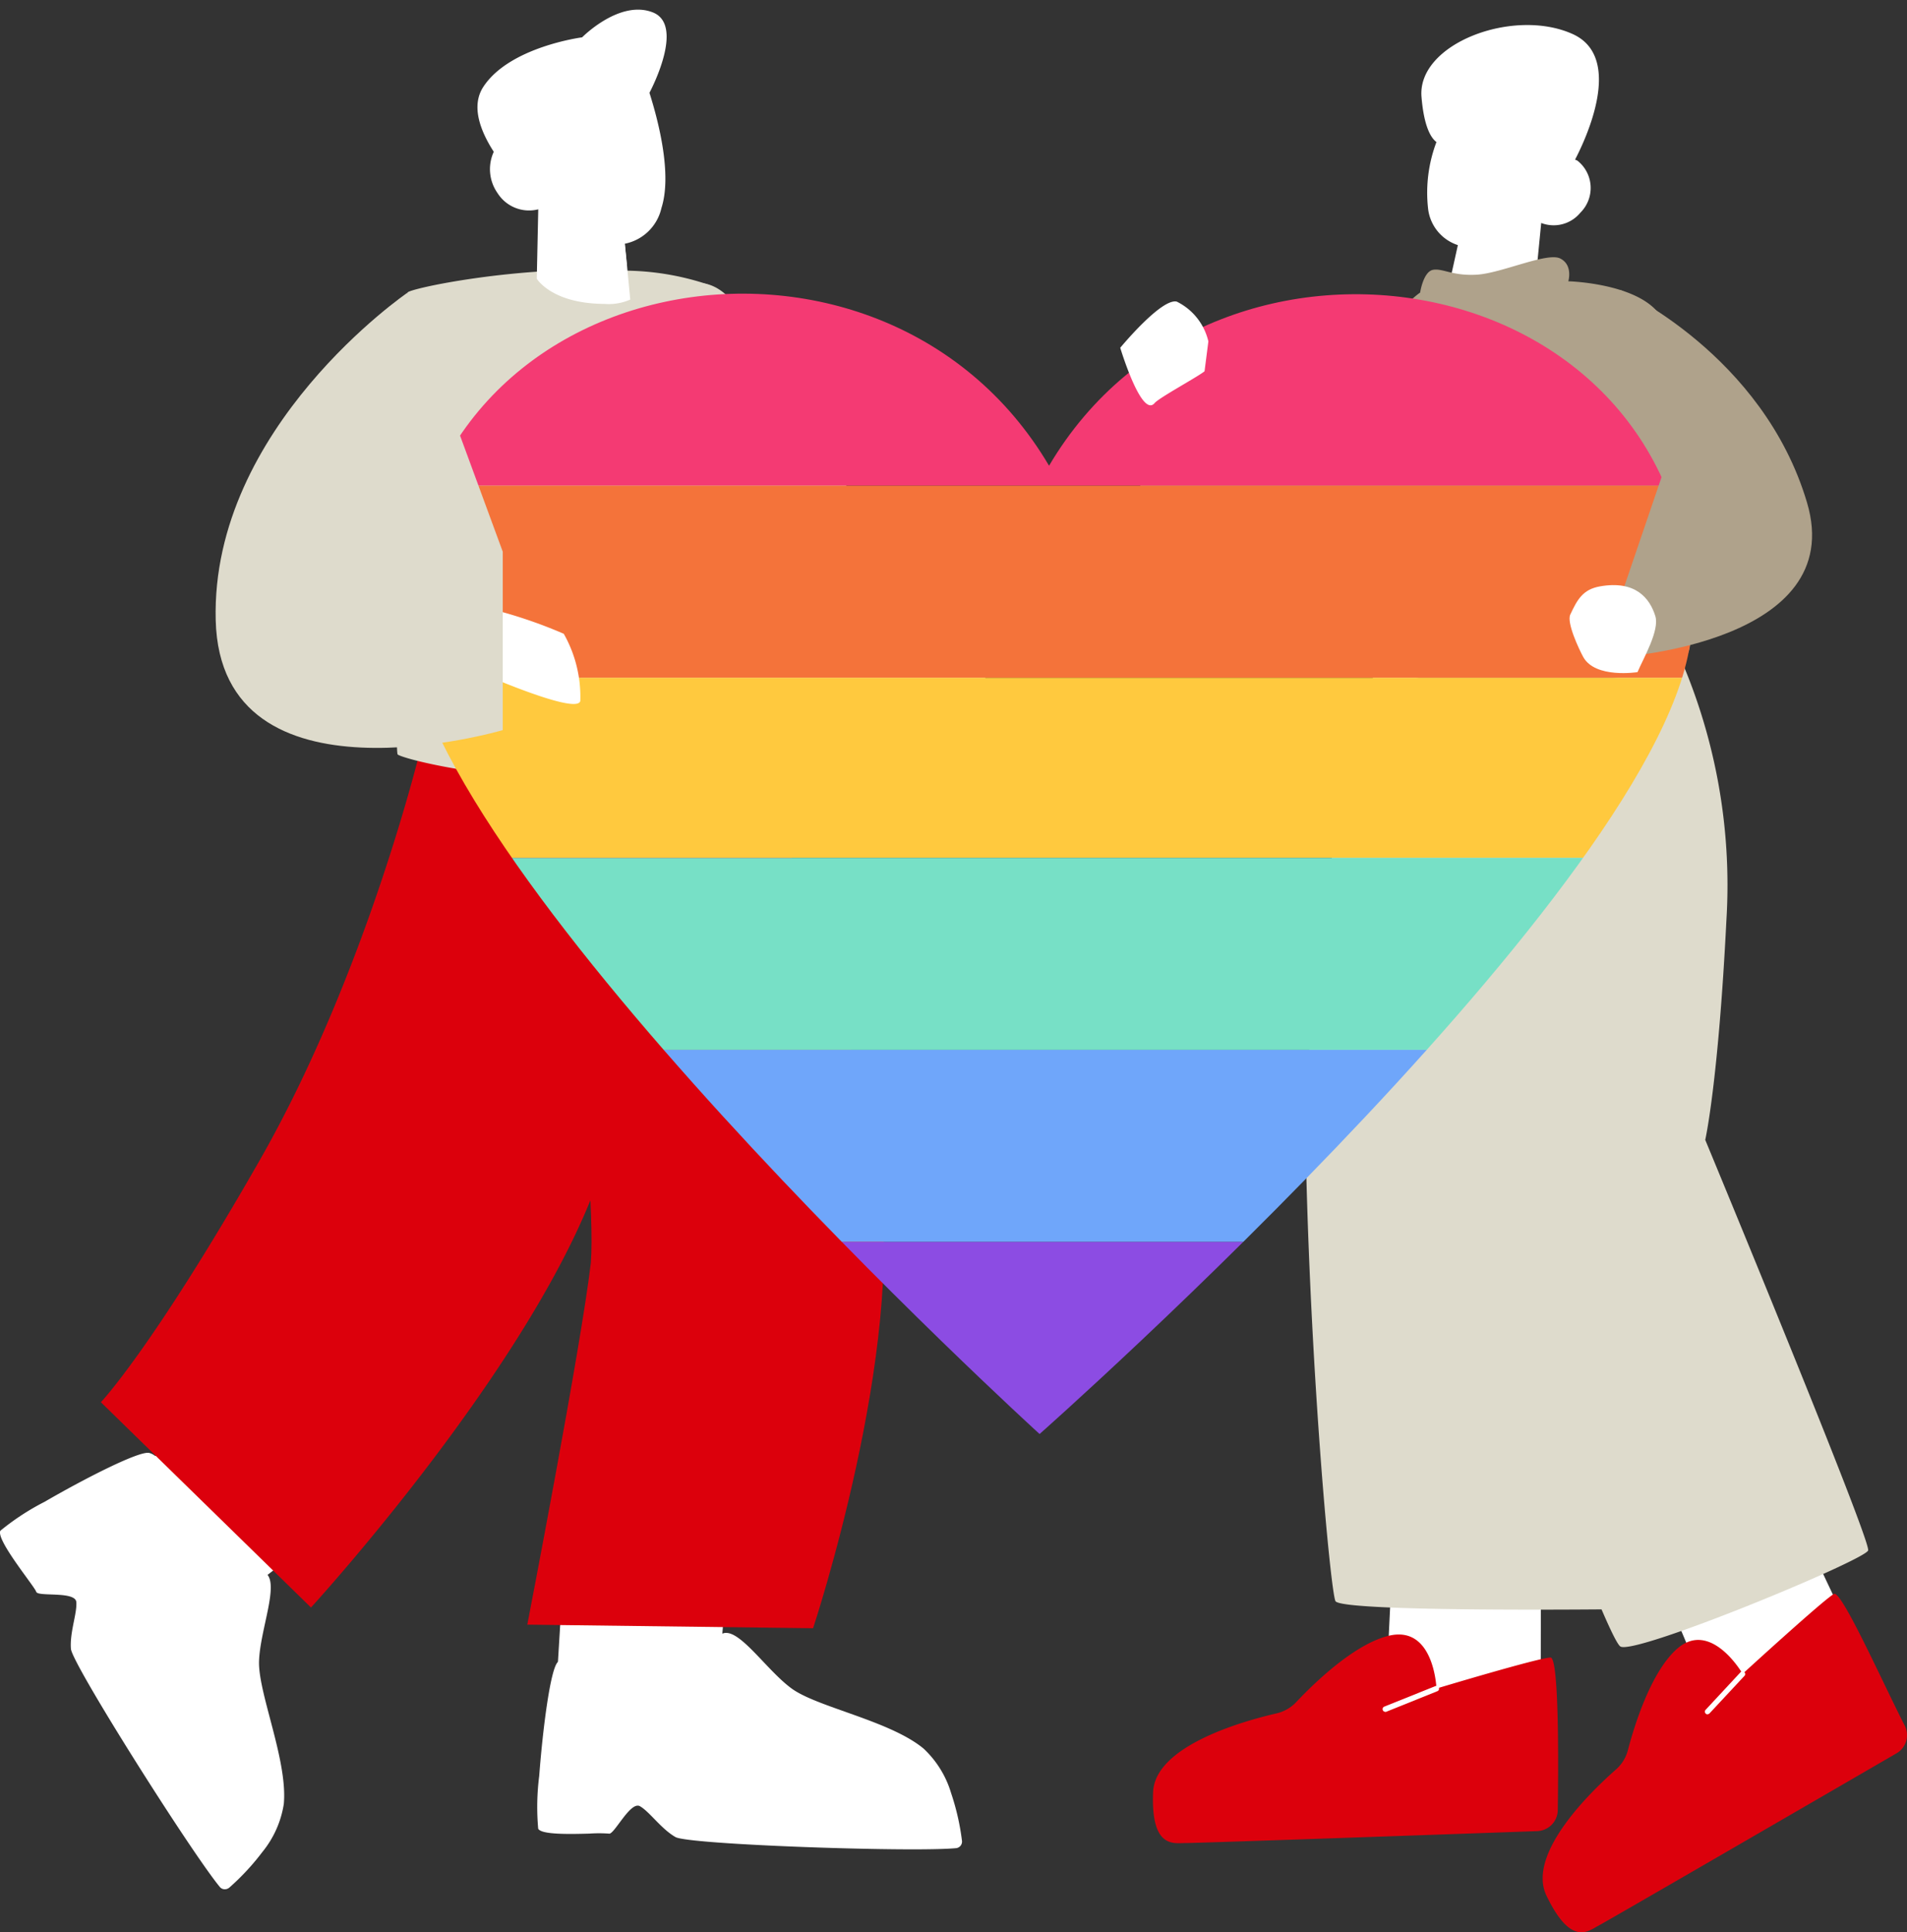 <svg xmlns="http://www.w3.org/2000/svg" xmlns:xlink="http://www.w3.org/1999/xlink" width="106.101" height="107.474" viewBox="0 0 106.101 107.474">
  <rect x="0" y="0" width="106.101" height="107.474" fill="#333333" stroke="none"/>
  <defs>
    <clipPath id="clip-path">
      <path id="パス_2912" data-name="パス 2912" d="M35.762,9.57C26.378-6.346,0-1.7,0,18.242,0,31.368,35.235,63.427,35.235,63.427S71.524,31.372,71.524,18.242c0-20.008-26.45-24.469-35.762-8.672" transform="translate(0 0)"/>
    </clipPath>
  </defs>
  <g id="グループ_15872" data-name="グループ 15872" transform="translate(0.001 0.538)">
    <path id="パス_2796" data-name="パス 2796" d="M174.645,42.611s-3.348,5.742-7.117,6.827a7.546,7.546,0,0,1-6.149-.568L160,54.153s3.688,7.07,8.636,7.07,7.938-5.5,7.938-5.5Z" transform="translate(-97.414 -24.402)" fill="#afa28b"/>
    <path id="パス_2800" data-name="パス 2800" d="M142.466,101.293l-.554,6.418-4.716.535-4.179-1.865.31-5.089Z" transform="translate(-101.975 -14.483)" fill="#fff"/>
    <path id="パス_2801" data-name="パス 2801" d="M122.077,101.385l-5.1,3.937-3.588-3.106-1.457-4.339,3.954-3.217Z" transform="translate(-105.539 -15.604)" fill="#fff"/>
    <path id="合体_89" data-name="合体 89" d="M12.239,24.158c-1.557-1.872-8.224-12.4-8.293-13.254-.073-.912.349-1.973.3-2.6S2.1,8.023,2.016,7.732s-2.262-2.9-1.993-3.4A13.675,13.675,0,0,1,2.48,2.726c2.243-1.3,5.3-2.862,5.829-2.717.84.236.927,1.483,1.951,3.665s3.642,2.494,4.491,3-.288,3.158-.339,4.927,1.6,5.509,1.379,7.926A5.582,5.582,0,0,1,14.6,22.2a13.525,13.525,0,0,1-1.832,1.976.391.391,0,0,1-.262.1A.35.35,0,0,1,12.239,24.158Zm25.344-2.785c-.794-.453-1.432-1.4-1.973-1.713-.285-.166-.67.289-1.013.744-.31.409-.583.819-.72.777a7.77,7.77,0,0,0-1.091,0c-1.109.031-2.669.062-2.842-.272A13.546,13.546,0,0,1,30,17.977c.195-2.583.623-5.993,1.044-6.347.667-.563,1.746.068,4.124.453s4.113-1.6,5.01-2.019,2.444,2.017,3.88,3.056,5.453,1.781,7.324,3.329a5.56,5.56,0,0,1,1.538,2.488,13.433,13.433,0,0,1,.6,2.624.369.369,0,0,1-.316.428c-.477.046-1.343.067-2.432.067C46.33,22.055,38.178,21.713,37.583,21.373Z" transform="translate(-0.001 80.268)" fill="#fff"/>
    <path id="パス_2805" data-name="パス 2805" d="M155.74,57.111a38.748,38.748,0,0,1-6.932-4.968c-4.752-4.591-5.7-11.435-8.632-12.068s2.09,22.908,2.09,22.908l13.474,1.648Z" transform="translate(-100.92 -24.833)" fill="#dedbcc"/>
    <path id="パス_2806" data-name="パス 2806" d="M181.041,107.389l.008-4.477-8.362-.3-.3,6.173,4.131,1.067Z" transform="translate(-95.32 -14.26)" fill="#fff"/>
    <path id="パス_2807" data-name="パス 2807" d="M172.885,57.242a97.665,97.665,0,0,0-4.259,29c.295,12.185,1.358,23.562,1.631,24.2s15.859.454,15.859.454l-7.7-52.742Z" transform="translate(-95.959 -21.929)" fill="#dedbcc"/>
    <path id="パス_2808" data-name="パス 2808" d="M195.52,103.837l-1.541-3.263-8.065,2.628,2.174,5.166,4.35-.544Z" transform="translate(-93.034 -14.604)" fill="#fff"/>
    <path id="パス_2809" data-name="パス 2809" d="M188.14,57.242a31.738,31.738,0,0,1,2.9,15.316c-.454,9.062-1.178,12.234-1.178,12.234s9.244,22.292,9.062,22.836-12.869,5.8-13.775,5.347-10.241-26.28-10.693-27.912.815-26.915.815-26.915Z" transform="translate(-94.987 -21.929)" fill="#dedbcc"/>
    <path id="合体_23" data-name="合体 23" d="M3.474,15.5A3.729,3.729,0,0,1,1.4,15.07l.4-1.784.231-1.045a2.421,2.421,0,0,1-1.66-2.057A7.969,7.969,0,0,1,.839,6.509C.525,6.272.144,5.64.008,4-.24,1.034,5.119-.985,8.415.5c2.881,1.3.725,5.859.137,6.987a1.18,1.18,0,0,1,.135.06,1.934,1.934,0,0,1,.164,2.886,1.925,1.925,0,0,1-2.183.577l-.349,3.564a3.433,3.433,0,0,1-2.736.928Z" transform="translate(79.08 0.854)" fill="#fff" stroke="rgba(0,0,0,0)" stroke-miterlimit="10" stroke-width="1"/>
    <path id="パス_2816" data-name="パス 2816" d="M170.6,53.018a19.373,19.373,0,0,1,.452,2.084,42.329,42.329,0,0,0,.726,5.256c.269.721,2.806,2.809,8.156,2.447s8.788-1,9.6-1.9-.274-17.4-1.632-19.032-4.982-1.721-4.982-1.721.272-.906-.452-1.268-3.263.816-4.625.9-1.9-.362-2.447-.269-.722,1.268-.722,1.268-1.859,1.178-3.4,4.984a12.861,12.861,0,0,0-.677,7.25" transform="translate(-95.663 -25.045)" fill="#afa28b"/>
    <path id="パス_2817" data-name="パス 2817" d="M144.128,62.358s5.5,14,7,23.584-3.67,25.148-3.67,25.148l-15.9-.2s2.99-15.428,3.535-20.118c.407-5.165-2.447-27.526-2.447-27.526Z" transform="translate(-102.222 -21.064)" fill="#dc000c"/>
    <path id="パス_2818" data-name="パス 2818" d="M129.072,62.126S126.081,74.632,120.1,85.1s-8.836,13.457-8.836,13.457l11.689,11.419s15.089-16.448,16.856-27.05a126.51,126.51,0,0,0,1.631-20.119Z" transform="translate(-105.652 -21.103)" fill="#dc000c"/>
    <path id="パス_2819" data-name="パス 2819" d="M137.974,39.458a14.914,14.914,0,0,1,4.553.727c3.786,1.258,2.584,13.478,2.584,13.478s1.223,12.234.952,12.71-5.948,1.7-11.436,1.427-8.955-1.224-9.227-1.427.544-25.487.544-25.692,6.139-1.541,12.031-1.223" transform="translate(-103.272 -24.943)" fill="#dedbcc"/>
    <g id="マスクグループ_247" data-name="マスクグループ 247" transform="translate(22.604 15.796)" clip-path="url(#clip-path)">
      <rect id="長方形_5879" data-name="長方形 5879" width="71.524" height="10.682" transform="translate(0 0)" fill="#f43a73"/>
      <rect id="長方形_5880" data-name="長方形 5880" width="71.524" height="10.682" transform="translate(0 10.682)" fill="#f4733a"/>
      <rect id="長方形_5881" data-name="長方形 5881" width="71.524" height="10.015" transform="translate(0 21.365)" fill="#ffc93e"/>
      <rect id="長方形_5882" data-name="長方形 5882" width="71.524" height="10.682" transform="translate(0 31.38)" fill="#77e0c6"/>
      <rect id="長方形_5883" data-name="長方形 5883" width="71.524" height="10.682" transform="translate(0 42.062)" fill="#6fa6fa"/>
      <rect id="長方形_5884" data-name="長方形 5884" width="71.524" height="10.682" transform="translate(0 52.745)" fill="#8c4ce3"/>
    </g>
    <path id="合体_24" data-name="合体 24" d="M6.225,16.321C3.971,16.088,3.3,14.966,3.3,14.966l.082-3.86a2.075,2.075,0,0,1-2.263-.9,2.314,2.314,0,0,1-.212-2.3C.16,6.749-.37,5.365.322,4.3c1.453-2.236,5.5-2.76,5.5-2.76S7.9-.571,9.75.15c1.77.688-.026,4.182-.181,4.475.511,1.609,1.263,4.544.668,6.405A2.613,2.613,0,0,1,8.2,13.019l.114,1.148L8.5,16.126a2.993,2.993,0,0,1-1.434.241A8.28,8.28,0,0,1,6.225,16.321Z" transform="translate(26.564 -0.001)" fill="#fff" stroke="rgba(0,0,0,0)" stroke-miterlimit="10" stroke-width="1"/>
    <path id="パス_2811" data-name="パス 2811" d="M183.646,40.37s7.939,3.583,10.386,11.829c2.309,7.781-10.386,8.584-10.386,8.584l-.455-1.945,3.094-9.075Z" transform="translate(-93.494 -24.781)" fill="#afa28b"/>
    <path id="パス_2821" data-name="パス 2821" d="M132.663,36.676a1.248,1.248,0,0,0,.1.375c.823,1.946,3.174,2.413,4.144,2.52l-.192-1.911Z" transform="translate(-102.035 -25.405)" fill="#fff"/>
    <path id="パス_2823" data-name="パス 2823" d="M129.359,55.426a4.494,4.494,0,0,1,.527.111,26.507,26.507,0,0,1,4.357,1.452,7.117,7.117,0,0,1,.92,3.733c-.179.883-6.453-1.941-6.453-1.941h-1.03l.134-3.585Z" transform="translate(-102.877 -22.275)" fill="#fff"/>
    <path id="パス_2824" data-name="パス 2824" d="M127.4,40.5s-10.942,7.476-10.671,18.215S132.7,64.83,132.7,64.83V54.906Z" transform="translate(-104.729 -24.759)" fill="#dedbcc"/>
    <path id="パス_2825" data-name="パス 2825" d="M182.854,54.484c-.959.168-1.264.743-1.651,1.568-.214.454.495,1.945.717,2.353.665,1.223,3.023.848,3.023.848.329-.772,1.238-2.321.991-3.118-.307-.989-1.1-2-3.08-1.651" transform="translate(-93.837 -22.407)" fill="#fff"/>
    <path id="パス_2826" data-name="パス 2826" d="M182.741,115.276a1.184,1.184,0,0,0,1.118-1.19c.037-2.55.071-8.454-.4-8.461-.607-.008-6.349,1.723-6.349,1.723s-.124-3.536-2.646-2.938c-1.934.459-4.2,2.676-5.15,3.684a2.186,2.186,0,0,1-1.1.635c-1.8.414-6.763,1.785-6.87,4.379-.131,3.169,1.174,2.827,1.78,2.834.52.008,15.414-.516,19.621-.665" transform="translate(-97.189 -13.968)" fill="#dc000c"/>
    <path id="パス_2827" data-name="パス 2827" d="M199.6,111.261a1.174,1.174,0,0,0,.407-1.565c-1.166-2.268-3.5-7.5-3.915-7.283-.528.271-5.084,4.443-5.084,4.443s-1.768-3.066-3.665-1.377c-1.455,1.3-2.372,4.3-2.719,5.621a2.134,2.134,0,0,1-.652,1.067c-1.362,1.195-5,4.689-3.878,7.028,1.375,2.859,2.34,1.955,2.868,1.683.454-.233,13.073-7.55,16.639-9.618" transform="translate(-94.053 -14.295)" fill="#dc000c"/>
    <path id="パス_2830" data-name="パス 2830" d="M187.752,108.489a.15.15,0,0,1-.11-.251l1.956-2.105a.15.15,0,0,1,.22.2l-1.956,2.1a.151.151,0,0,1-.11.048" transform="translate(-92.748 -13.673)" fill="#fff"/>
    <path id="パス_2831" data-name="パス 2831" d="M172.413,108.229a.146.146,0,0,1-.138-.094.148.148,0,0,1,.082-.194L175.2,106.8a.147.147,0,0,1,.194.082.15.15,0,0,1-.082.2l-2.844,1.144a.159.159,0,0,1-.056.011" transform="translate(-95.341 -13.555)" fill="#fff"/>
    <path id="パス_2832" data-name="パス 2832" d="M3.33.553A3.3,3.3,0,0,0,.528.184C-.231.629.051,4.216.051,4.216S3.637,6.222,3.564,5.1c-.027-.4.715-2.726.767-3.205" transform="matrix(0.719, 0.695, -0.695, 0.719, 65.22, 15.739)" fill="#fff"/>
  </g>
</svg>

